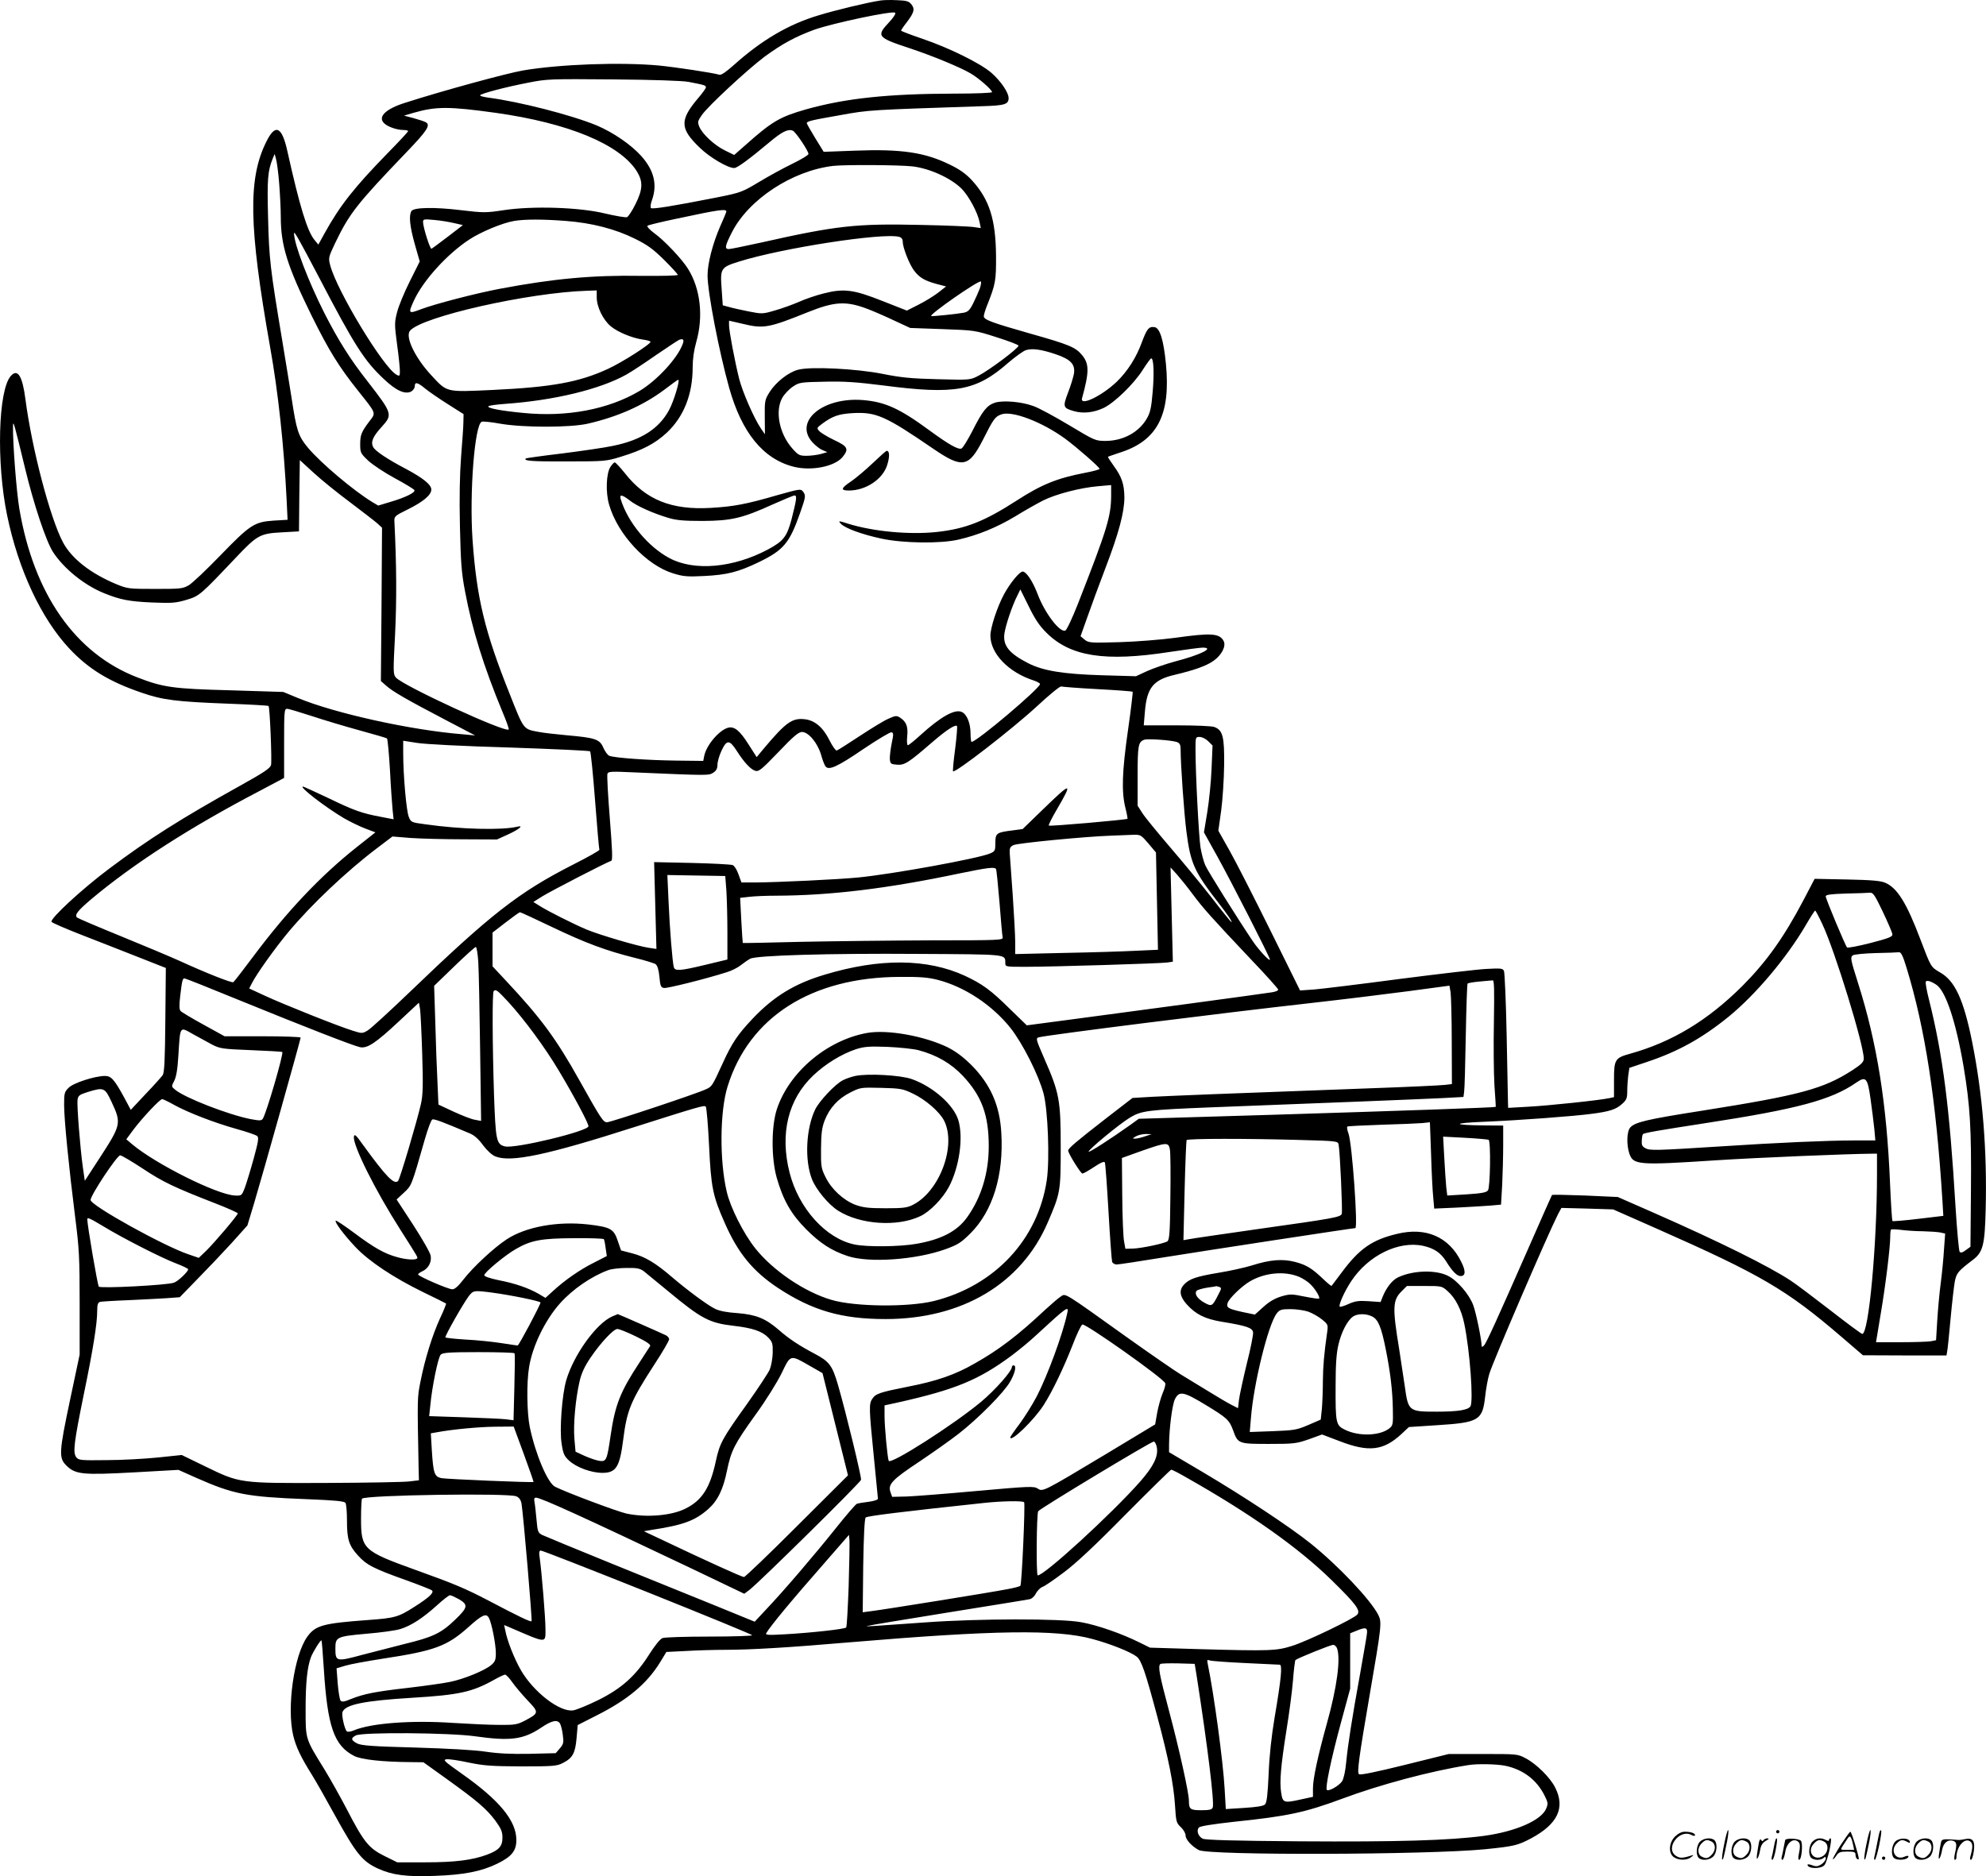 <svg version="1.0" xmlns="http://www.w3.org/2000/svg"
  viewBox="0 0 1200.658 1134.498"
 preserveAspectRatio="xMidYMid meet">
<g transform="translate(-0.242,1134.609) scale(0.1,-0.1)"
fill="#000000" stroke="none">
<path d="M5325 11343 c-75 -11 -271 -58 -375 -90 -181 -54 -345 -151 -511
-300 -46 -41 -76 -62 -87 -59 -39 12 -266 46 -367 56 -230 21 -598 8 -821 -30
-98 -17 -484 -122 -711 -195 -122 -38 -171 -88 -125 -127 22 -20 77 -38 113
-38 16 0 29 -3 29 -7 0 -3 -55 -63 -123 -132 -202 -207 -289 -317 -382 -485
l-38 -69 -24 29 c-44 55 -89 203 -163 535 -33 151 -73 169 -127 59 -112 -223
-107 -511 22 -1240 50 -280 84 -601 100 -921 l6 -126 -85 -5 c-116 -8 -142
-25 -323 -212 -82 -85 -167 -165 -188 -178 -38 -22 -50 -23 -205 -23 -159 0
-167 1 -235 29 -156 65 -270 155 -322 253 -78 147 -188 567 -227 866 -18 140
-47 186 -88 140 -77 -86 -88 -526 -23 -841 68 -330 206 -625 376 -807 117
-125 242 -201 439 -268 127 -44 208 -54 523 -66 132 -5 241 -11 243 -14 8 -7
21 -332 15 -357 -6 -20 -43 -45 -187 -125 -354 -197 -551 -321 -792 -502 -162
-121 -359 -303 -348 -321 3 -6 84 -41 179 -78 94 -37 249 -97 342 -134 l170
-67 -3 -314 c-2 -247 -6 -318 -16 -334 -8 -11 -54 -63 -104 -115 l-89 -95 -40
75 c-59 108 -78 130 -116 130 -60 0 -191 -42 -219 -71 -26 -25 -28 -34 -28
-103 0 -89 29 -380 67 -681 24 -188 27 -243 27 -520 l0 -310 -57 -269 c-68
-322 -70 -355 -24 -401 55 -55 99 -59 410 -42 l268 15 110 -49 c224 -99 302
-114 663 -128 173 -7 231 -12 237 -23 5 -7 9 -53 9 -103 0 -117 11 -153 66
-214 52 -58 95 -80 294 -151 80 -29 149 -56 154 -61 14 -13 -18 -43 -103 -97
-101 -65 -121 -70 -285 -82 -271 -20 -316 -32 -366 -101 -80 -112 -125 -426
-85 -597 17 -70 46 -131 115 -241 26 -42 86 -148 134 -236 133 -241 168 -284
266 -329 84 -38 174 -50 340 -43 177 6 282 27 377 73 89 43 118 79 117 146 -1
116 -104 240 -330 399 -106 75 -116 84 -92 87 15 2 76 -7 135 -20 93 -19 138
-22 318 -23 191 0 214 2 249 20 60 30 76 59 84 150 l7 80 112 57 c189 95 306
192 387 324 l37 61 121 6 c67 4 173 7 237 7 151 0 386 14 746 45 879 74 1255
80 1473 20 108 -29 230 -78 266 -106 29 -23 52 -89 126 -367 67 -249 98 -407
106 -532 6 -99 8 -107 35 -132 16 -15 29 -37 29 -51 0 -24 37 -65 80 -88 61
-33 1383 -29 1730 5 177 18 197 23 279 66 160 86 207 184 146 306 -30 61 -114
144 -179 178 -48 26 -53 26 -257 26 l-208 0 -266 -66 c-174 -43 -270 -63 -277
-56 -12 12 -1 96 67 492 70 406 72 427 50 471 -47 92 -241 297 -409 432 -129
103 -400 282 -653 432 l-203 120 0 45 c1 100 19 240 35 274 25 53 52 48 181
-30 134 -81 148 -94 171 -156 29 -82 32 -83 217 -83 151 0 166 2 241 28 l80
29 108 -41 c174 -67 262 -57 370 42 l47 44 168 11 c255 16 277 29 293 173 5
46 16 108 25 137 20 70 351 838 415 965 l21 39 156 -4 157 -5 265 -117 c626
-277 781 -367 1110 -649 l135 -116 252 -1 253 0 4 23 c3 12 12 103 21 201 9
99 21 201 26 227 11 48 19 59 110 128 60 46 71 91 76 305 9 355 -18 694 -82
1013 -51 253 -103 367 -192 418 -58 34 -56 31 -120 199 -83 220 -140 313 -213
344 -26 12 -83 17 -231 20 l-196 4 -67 -128 c-119 -226 -223 -372 -370 -520
-210 -209 -425 -339 -680 -410 -90 -25 -96 -35 -96 -158 l0 -104 -27 -6 c-59
-13 -374 -46 -490 -52 l-123 -7 -1 34 c0 19 -4 201 -8 404 -4 204 -12 378 -16
389 -7 17 -17 18 -109 13 -56 -3 -292 -31 -526 -61 -234 -31 -464 -59 -511
-63 l-87 -6 -180 364 c-99 200 -210 418 -247 483 l-67 119 17 121 c9 67 17
191 18 276 2 171 -8 211 -59 230 -14 6 -116 10 -226 10 l-201 0 7 83 c12 145
51 193 182 223 118 28 191 54 234 85 49 35 76 89 60 119 -25 47 -76 50 -296
19 -82 -11 -232 -23 -334 -26 -176 -5 -186 -4 -210 15 l-25 21 42 118 c23 65
71 197 108 293 81 211 115 339 115 429 -1 80 -16 124 -65 191 -20 28 -36 52
-34 54 2 2 36 13 74 26 225 72 306 229 276 537 -14 144 -37 217 -69 221 -34 5
-46 -10 -77 -93 -33 -91 -86 -174 -151 -237 -90 -86 -224 -151 -210 -100 44
160 44 209 -1 262 -38 46 -78 63 -309 128 -239 68 -284 85 -284 106 0 8 9 39
21 68 50 126 54 148 53 298 -2 219 -40 339 -144 454 -38 41 -74 67 -134 96
-152 75 -295 96 -577 85 l-187 -7 -51 83 c-28 46 -51 86 -51 90 0 12 26 18
203 49 177 32 173 31 860 54 133 4 157 11 157 49 0 34 -47 102 -102 151 -67
59 -256 152 -420 208 -71 24 -128 46 -128 49 0 3 15 26 34 50 45 59 51 81 28
109 -15 19 -30 23 -88 25 -38 2 -82 1 -99 -2z m52 -132 c-78 -83 -71 -92 123
-156 136 -45 306 -115 369 -152 49 -28 131 -100 131 -114 0 -5 -102 -9 -227
-9 -404 -1 -657 -28 -897 -95 -160 -46 -205 -72 -369 -218 l-66 -58 -55 27
c-64 31 -137 99 -156 144 -11 28 -10 34 16 71 36 53 275 274 377 351 106 78
189 123 304 165 111 39 473 116 487 102 6 -5 -10 -29 -37 -58z m-1212 -360
c98 -19 105 -21 105 -33 0 -6 -20 -34 -44 -62 -116 -136 -115 -187 9 -305 60
-58 168 -121 206 -121 18 0 89 52 212 155 76 64 113 83 142 71 17 -6 95 -122
95 -141 0 -7 -44 -33 -97 -59 -54 -26 -145 -76 -203 -111 -102 -61 -109 -64
-260 -94 -264 -52 -384 -71 -392 -63 -5 5 -2 28 7 51 32 92 11 178 -66 264
-61 68 -170 143 -270 185 -153 63 -465 143 -656 168 -29 4 -51 10 -48 14 7 11
151 49 290 76 116 23 133 23 515 20 238 -2 419 -8 455 -15z m-1167 -187 c441
-62 750 -190 854 -353 39 -63 37 -110 -8 -200 -20 -40 -43 -75 -51 -78 -9 -3
-68 7 -132 22 -155 38 -439 47 -615 20 -106 -16 -121 -16 -255 0 -163 20 -287
17 -301 -5 -17 -27 -10 -93 20 -200 l30 -105 -60 -120 c-33 -66 -68 -150 -77
-187 -16 -62 -16 -74 0 -195 10 -70 17 -143 17 -161 0 -30 -2 -32 -20 -22 -79
42 -360 506 -401 661 -12 46 -11 49 29 134 87 181 131 237 434 553 122 127
144 161 116 178 -7 5 -40 16 -73 25 l-60 16 58 17 c135 39 214 39 495 0z
m-1308 -424 c5 -63 10 -156 10 -207 0 -171 40 -298 186 -595 106 -214 165
-309 283 -457 110 -138 107 -130 67 -182 -49 -65 -56 -83 -56 -140 0 -50 3
-55 48 -98 27 -25 99 -73 162 -107 63 -34 116 -66 118 -72 5 -15 -57 -45 -146
-71 l-73 -22 -37 22 c-113 69 -310 235 -388 328 -59 71 -69 104 -99 302 -9 57
-34 212 -56 344 -73 437 -80 496 -86 747 -6 233 -2 279 28 355 l12 28 8 -30
c5 -16 14 -82 19 -145z m3829 100 c103 -12 231 -70 296 -134 44 -44 99 -146
110 -205 l7 -34 -43 6 c-24 4 -168 10 -319 13 -392 9 -510 -4 -968 -107 -96
-21 -183 -39 -193 -39 -27 0 -24 18 17 99 101 201 366 375 614 404 73 8 399 6
479 -3z m-1126 -276 c-1 -5 -18 -45 -38 -90 -44 -102 -75 -221 -75 -293 0
-102 70 -463 131 -681 76 -270 205 -429 389 -476 106 -27 246 0 295 57 41 50
34 65 -49 104 -40 19 -81 44 -90 54 -17 18 -16 20 16 44 63 47 101 60 185 65
142 8 198 -17 487 -215 177 -121 215 -114 301 54 64 127 73 139 110 153 65 25
247 -45 386 -146 72 -53 209 -173 209 -183 0 -4 -40 -15 -88 -24 -167 -32
-262 -70 -412 -167 -197 -127 -310 -172 -487 -191 -164 -17 -380 3 -532 50
-60 19 -62 19 -46 1 25 -28 130 -66 247 -91 131 -28 355 -31 464 -6 118 27
231 73 343 140 58 36 135 79 170 97 79 39 225 77 332 86 l79 7 0 -59 c0 -130
-23 -205 -200 -657 -34 -87 -69 -161 -77 -164 -34 -13 -125 107 -168 222 -29
76 -68 135 -90 135 -19 0 -77 -71 -113 -138 -41 -76 -82 -202 -82 -249 0 -109
110 -223 263 -272 20 -7 37 -16 37 -21 0 -26 -383 -350 -414 -350 -3 0 -6 23
-6 50 0 63 -22 117 -53 131 -42 19 -127 -28 -250 -140 -37 -34 -71 -61 -76
-61 -5 0 -7 24 -4 53 6 60 -5 88 -42 113 -22 14 -27 14 -72 -6 -26 -11 -104
-59 -174 -105 -70 -46 -132 -86 -138 -87 -6 -2 -26 26 -44 62 -39 78 -88 120
-149 127 -76 9 -115 -19 -247 -176 l-44 -53 -48 75 c-54 86 -87 112 -124 103
-54 -14 -131 -104 -145 -170 l-6 -31 -165 2 c-168 2 -370 16 -403 29 -10 4
-26 26 -36 49 -22 51 -48 60 -220 75 -67 6 -144 15 -169 20 -96 18 -90 9 -178
232 -150 375 -199 577 -224 933 -19 283 13 695 56 711 8 3 58 -2 112 -12 141
-24 420 -24 528 0 183 42 335 110 463 205 44 34 82 61 85 61 12 0 -26 -128
-55 -182 -61 -114 -168 -183 -340 -218 -51 -11 -190 -31 -308 -46 -118 -14
-217 -28 -219 -30 -15 -15 39 -19 247 -18 229 0 240 1 327 28 132 40 208 80
279 146 102 96 156 231 156 394 0 52 8 106 22 155 44 154 25 323 -51 443 -38
60 -142 170 -203 214 -27 20 -46 40 -41 45 4 4 82 23 173 42 267 57 308 63
303 41z m-1645 -67 l53 -12 -91 -70 c-50 -38 -94 -71 -99 -73 -9 -3 -51 131
-51 162 0 17 6 18 68 12 37 -3 91 -12 120 -19z m677 13 c155 -12 296 -48 415
-107 77 -38 110 -62 178 -129 45 -45 82 -85 82 -90 0 -5 -98 -7 -221 -6 -294
5 -531 -17 -854 -78 -144 -27 -394 -92 -478 -124 -76 -29 -78 -26 -42 53 57
123 202 282 335 369 72 47 200 100 270 112 64 11 176 11 315 0z m-1495 -339
c214 -411 275 -506 390 -614 76 -73 131 -98 169 -78 11 7 21 21 21 31 0 29 17
25 66 -16 24 -19 85 -61 136 -93 l93 -59 -1 -48 c0 -27 -7 -121 -14 -209 -8
-106 -11 -248 -7 -420 5 -220 9 -281 31 -395 43 -231 113 -455 226 -728 24
-56 41 -105 38 -107 -20 -21 -636 263 -682 314 -17 19 -17 34 -5 263 10 208 9
417 -4 678 -2 34 0 36 81 76 93 46 142 87 142 120 0 29 -49 69 -152 124 -111
58 -186 108 -199 132 -17 31 -3 64 52 124 66 73 64 80 -84 271 -108 137 -178
249 -263 415 -97 192 -183 416 -184 483 0 18 28 -32 150 -264z m3508 243 c15
-4 22 -14 22 -30 0 -34 39 -134 67 -172 33 -44 63 -62 134 -82 l61 -16 -47
-37 c-26 -20 -79 -53 -119 -73 l-71 -36 -145 57 c-176 70 -235 78 -357 47 -45
-11 -112 -34 -150 -51 -37 -16 -102 -40 -145 -52 -75 -22 -78 -22 -160 -6 -45
9 -99 21 -119 27 l-37 10 -7 101 c-9 122 -5 129 104 163 260 82 870 176 969
150z m488 -312 c-8 -21 -26 -62 -40 -90 -21 -42 -32 -52 -58 -57 -42 -8 -192
-23 -196 -20 -12 10 286 217 300 209 4 -2 1 -22 -6 -42z m-2316 -54 c0 -58 39
-137 85 -175 42 -35 129 -71 192 -80 24 -3 46 -9 48 -13 7 -11 -169 -124 -256
-164 -175 -81 -340 -111 -700 -128 -285 -13 -272 -16 -371 91 -97 105 -157
231 -127 267 71 85 716 231 1072 242 l57 2 0 -42z m1640 -71 c36 -14 108 -45
160 -70 l95 -44 195 -7 c193 -7 196 -7 327 -49 73 -23 133 -46 133 -51 0 -16
-176 -148 -244 -183 -49 -25 -51 -25 -245 -20 -160 4 -221 10 -331 32 -160 32
-439 46 -514 25 -59 -16 -134 -76 -171 -135 -29 -46 -30 -54 -29 -152 l1 -103
-25 36 c-42 63 -110 218 -131 300 -26 105 -61 288 -61 323 l0 28 78 -18 c131
-32 159 -27 400 70 162 65 231 68 362 18z m-1121 -213 c-32 -86 -156 -220
-262 -283 -186 -110 -436 -158 -699 -132 -137 13 -221 29 -213 40 2 5 48 11
102 15 296 21 573 88 732 177 31 17 112 71 181 119 69 47 132 89 140 92 24 8
30 -1 19 -28z m2256 -60 c91 -31 119 -61 110 -118 -4 -22 -20 -74 -36 -115
-32 -85 -30 -92 36 -111 57 -16 120 -9 181 20 65 32 180 143 234 228 25 39 48
71 52 71 15 2 19 -90 9 -203 -8 -97 -15 -126 -36 -162 -48 -82 -142 -133 -246
-134 -65 0 -66 1 -223 95 -87 52 -183 104 -214 115 -71 27 -186 37 -235 21
-48 -16 -74 -48 -136 -171 -29 -56 -58 -103 -66 -106 -20 -8 -78 25 -194 110
-181 133 -268 172 -402 183 -241 19 -417 -127 -307 -253 18 -20 46 -43 62 -49
l30 -13 -39 -11 c-22 -6 -61 -11 -87 -11 -43 0 -50 4 -87 46 -78 89 -104 225
-59 305 12 21 40 51 62 66 40 27 46 28 191 31 120 3 193 -2 360 -23 431 -56
558 -33 750 135 44 38 94 74 110 79 39 12 94 4 180 -25z m-6230 -694 c52 -215
126 -437 168 -502 66 -101 190 -201 309 -249 99 -40 153 -50 289 -56 122 -5
144 -3 209 16 79 24 82 27 301 258 126 133 144 143 273 150 l106 6 2 216 3
215 85 -78 c47 -43 146 -123 220 -178 74 -56 148 -113 164 -127 l28 -26 -3
-463 -4 -464 32 -28 c40 -36 124 -84 353 -204 l185 -97 -75 7 c-314 25 -774
127 -998 220 l-87 36 -320 10 c-348 9 -407 18 -562 78 -374 144 -625 502 -713
1016 -18 102 -41 405 -39 504 1 39 7 16 74 -260z m6174 -990 c144 -144 354
-177 746 -116 94 14 182 26 198 26 75 0 -10 -43 -168 -84 -55 -15 -130 -41
-168 -58 l-67 -31 -208 6 c-232 7 -353 27 -442 72 -118 60 -156 108 -145 182
8 52 47 167 77 226 l19 39 51 -103 c37 -76 65 -118 107 -159z m309 -341 c114
-6 209 -13 212 -16 2 -2 -10 -106 -28 -231 -36 -251 -40 -373 -16 -470 9 -35
14 -65 13 -67 -7 -6 -471 -47 -476 -41 -3 3 19 47 49 98 98 168 89 168 -80 4
l-127 -123 -59 -8 c-99 -12 -106 -17 -106 -75 0 -48 -2 -52 -33 -65 -74 -31
-591 -125 -797 -145 -123 -12 -486 -29 -615 -30 l-90 0 -18 49 c-9 27 -25 52
-35 56 -9 4 -120 10 -246 13 l-229 5 7 -263 7 -262 -47 7 c-64 9 -301 79 -377
111 -80 34 -229 109 -280 141 l-40 25 54 34 c48 30 386 205 417 215 9 3 6 68
-9 258 -11 139 -18 260 -14 269 5 13 25 14 153 8 461 -20 459 -20 487 -2 18
12 25 25 25 49 0 17 11 56 25 85 31 66 48 66 92 -3 44 -69 84 -112 112 -120
21 -6 38 8 140 114 91 96 122 121 142 121 39 0 94 -66 115 -137 9 -32 21 -64
27 -71 20 -26 71 -3 228 104 86 58 163 104 171 102 13 -3 13 -12 1 -68 -7 -36
-12 -78 -11 -95 3 -27 6 -30 44 -33 46 -3 68 11 217 140 83 71 134 104 145 94
3 -4 -2 -65 -11 -138 -10 -72 -15 -133 -13 -136 13 -12 361 258 506 392 74 69
141 124 148 121 7 -2 106 -10 220 -16z m-4753 -162 c72 -24 202 -63 290 -87
88 -24 163 -46 167 -49 4 -4 12 -90 18 -191 5 -102 13 -210 16 -242 l6 -56
-73 14 c-119 22 -166 39 -321 114 -81 38 -150 70 -154 70 -27 0 137 -126 247
-191 38 -22 96 -50 130 -63 l61 -23 -115 -91 c-219 -174 -420 -387 -623 -659
-62 -83 -117 -154 -121 -156 -9 -6 -166 56 -323 128 -58 26 -219 94 -359 151
-140 57 -259 108 -263 112 -16 16 4 41 85 110 257 216 599 436 1020 656 l147
78 0 209 c0 194 1 209 18 209 10 0 76 -20 147 -43z m5422 -153 l26 -26 -6
-141 c-3 -78 -15 -196 -26 -263 l-20 -121 80 -144 c84 -151 319 -612 319 -625
0 -15 -68 58 -103 110 -95 141 -272 424 -288 460 -10 23 -23 72 -29 109 -10
67 -30 441 -30 590 0 76 0 77 25 77 15 0 38 -12 52 -26z m-189 -5 c17 -7 22
-16 22 -46 0 -90 21 -387 35 -495 25 -194 47 -242 195 -433 53 -68 85 -115 77
-115 -2 0 -57 67 -120 149 -64 82 -178 220 -253 307 -75 88 -150 179 -165 203
l-29 45 0 181 c0 184 4 205 40 218 20 8 168 -3 198 -14z m-4034 -33 c264 -9
482 -19 486 -23 4 -4 18 -138 30 -298 12 -159 24 -293 26 -297 3 -4 -68 -44
-157 -89 -332 -169 -500 -301 -992 -774 -120 -115 -233 -219 -252 -230 -32
-19 -34 -19 -91 -1 -85 26 -423 161 -532 212 l-93 43 17 33 c27 54 142 215
219 307 139 167 356 372 539 510 l91 69 110 -9 c61 -4 203 -8 316 -8 l206 -1
66 30 c68 31 100 58 56 47 -94 -22 -341 -16 -557 15 -82 11 -85 12 -98 44 -15
35 -34 254 -34 385 l0 76 83 -13 c48 -8 282 -20 561 -28z m3861 -580 l46 -55
6 -294 6 -294 -134 -6 c-74 -4 -268 -10 -431 -13 l-298 -7 0 72 c0 39 -7 167
-15 284 -8 116 -16 230 -18 252 -2 33 2 41 23 51 24 12 437 52 590 57 41 2 98
4 127 5 51 2 52 1 98 -52z m-921 -155 c3 -4 12 -95 21 -202 8 -107 17 -202 19
-211 4 -17 -22 -18 -432 -18 -241 -1 -594 -5 -787 -9 -192 -5 -351 -8 -352 -7
-1 1 -5 63 -9 137 l-7 136 54 6 c30 4 104 7 164 7 325 1 669 42 1110 135 170
35 211 40 219 26z m1189 -152 c63 -85 116 -144 354 -396 90 -94 163 -176 163
-181 0 -6 -17 -13 -37 -16 -54 -9 -855 -117 -1196 -162 l-287 -38 -103 100
c-115 114 -167 151 -272 200 -226 104 -513 107 -845 7 -182 -54 -309 -131
-437 -266 -90 -95 -125 -147 -179 -265 -67 -146 -67 -146 -105 -163 -54 -26
-574 -199 -597 -199 -23 0 -37 22 -167 254 -140 251 -233 377 -442 600 l-83
89 0 102 0 102 79 61 c44 34 83 62 87 62 4 0 91 -40 193 -89 203 -97 326 -143
498 -186 62 -15 120 -33 129 -39 11 -9 19 -34 23 -77 5 -56 9 -64 28 -67 20
-3 249 54 378 95 28 8 66 27 85 42 19 15 45 33 58 40 38 20 474 33 1015 29
549 -3 526 -1 527 -55 0 -23 2 -23 123 -23 163 0 813 20 856 26 l34 5 -7 285
-7 285 39 -43 c21 -24 64 -77 95 -119z m-2819 19 c3 -50 6 -164 6 -253 l0
-161 -133 -32 c-154 -37 -184 -39 -191 -14 -8 27 -25 233 -32 402 l-7 155 175
-3 175 -3 7 -91z m6991 -125 c31 -65 57 -126 58 -136 2 -15 -20 -24 -132 -53
-74 -19 -138 -31 -142 -27 -11 12 -129 294 -129 309 0 10 29 14 123 17 67 1
132 4 144 5 19 2 30 -14 78 -115z m-365 -76 c76 -161 250 -728 250 -812 0 -20
-14 -35 -70 -71 -174 -112 -313 -150 -907 -244 -339 -53 -407 -70 -435 -102
-21 -24 -23 -104 -5 -158 24 -68 52 -71 524 -40 246 16 801 39 946 40 l27 0 0
-122 c0 -431 -50 -968 -89 -968 -5 0 -92 64 -193 143 -101 78 -208 159 -239
179 -133 88 -434 237 -834 413 l-212 93 -197 9 c-109 4 -199 6 -201 3 -2 -3
-62 -138 -133 -300 -196 -446 -263 -594 -278 -610 -8 -8 -14 -10 -14 -5 0 39
-34 204 -51 249 -24 65 -96 149 -152 177 -74 38 -213 34 -303 -9 -34 -16 -70
-61 -93 -118 l-12 -31 -73 5 c-59 4 -81 1 -121 -17 -26 -12 -50 -19 -53 -16
-9 9 30 95 70 155 103 155 285 244 433 213 68 -15 108 -42 142 -97 36 -58 64
-86 85 -86 31 0 33 29 5 85 -74 152 -214 213 -389 170 -151 -36 -228 -90 -334
-233 -32 -42 -59 -79 -61 -81 -2 -3 -25 16 -51 41 -68 65 -102 86 -172 104
-75 19 -150 13 -260 -22 -42 -13 -132 -33 -200 -44 -137 -23 -177 -37 -209
-71 -32 -34 -27 -72 16 -120 55 -61 110 -88 210 -105 153 -25 188 -37 191 -65
2 -13 -15 -99 -38 -189 -22 -91 -43 -188 -47 -217 l-6 -52 -41 21 c-22 11 -86
49 -141 83 -55 34 -129 79 -164 100 -35 21 -184 124 -330 228 -386 276 -365
263 -396 243 -14 -9 -56 -45 -93 -79 -165 -155 -279 -242 -426 -325 -118 -68
-229 -107 -405 -141 -171 -34 -194 -42 -215 -73 -21 -30 -20 -59 9 -348 13
-135 25 -250 25 -256 0 -7 -25 -15 -57 -19 -31 -4 -63 -9 -70 -12 -8 -3 -65
-69 -127 -147 -126 -158 -319 -384 -423 -493 l-68 -73 -235 96 c-129 52 -412
167 -629 255 -217 88 -407 167 -422 174 -24 13 -27 21 -33 92 -4 43 -9 90 -12
105 -4 21 -2 28 9 28 29 0 294 -121 931 -424 l328 -157 32 24 c63 49 671 649
674 665 3 19 -91 406 -139 572 -35 120 -52 143 -143 191 -91 48 -155 90 -216
144 -80 69 -137 92 -250 101 -63 4 -109 13 -135 26 -48 24 -164 110 -258 190
-102 88 -165 125 -241 145 l-69 18 -20 58 c-24 72 -43 83 -178 99 -186 21
-379 -14 -495 -91 -76 -50 -202 -167 -260 -242 -31 -40 -52 -59 -67 -59 -25 0
-207 79 -207 90 0 4 11 12 24 18 38 17 59 56 52 95 -3 19 -51 102 -106 187
l-100 153 44 41 c47 44 45 37 127 324 18 63 38 116 45 119 12 4 59 -13 228
-85 25 -10 53 -35 78 -70 23 -31 54 -60 74 -68 93 -39 311 7 842 177 390 124
422 133 431 124 5 -6 14 -111 20 -235 12 -253 22 -305 95 -469 80 -183 171
-293 322 -393 208 -137 385 -188 650 -188 463 0 822 214 981 585 76 177 78
186 78 455 0 285 -8 327 -100 537 -51 117 -52 122 -31 127 60 15 1109 147
1636 206 195 22 465 55 600 73 l245 33 7 -40 c3 -23 7 -157 7 -298 l1 -257
-42 -5 c-24 -3 -232 -13 -463 -21 -848 -31 -1193 -45 -1308 -51 l-118 -7 -167
-129 c-171 -133 -222 -176 -222 -189 0 -17 76 -139 86 -139 7 0 38 18 70 39
40 27 61 36 66 28 3 -7 13 -141 22 -299 9 -158 19 -294 22 -303 4 -8 16 -15
27 -15 12 0 145 20 297 45 248 40 1131 175 1146 175 17 0 -19 508 -41 571 -8
21 -11 41 -7 43 5 3 98 7 207 11 110 3 221 8 246 10 l46 5 7 -192 c3 -106 9
-224 13 -262 l6 -68 136 6 c75 4 166 9 202 12 l66 6 7 120 c3 67 6 174 6 240
l0 118 -117 1 c-194 2 -193 14 2 22 213 9 538 33 650 48 109 14 148 27 184 60
27 24 31 35 31 77 0 27 3 70 6 95 l7 46 107 36 c189 63 334 144 495 275 162
133 345 350 461 546 30 52 57 94 60 94 3 0 23 -38 44 -83z m-8126 -229 c3 -51
8 -288 11 -527 l6 -433 -37 7 c-21 3 -79 26 -129 49 l-92 43 -6 139 c-4 77
-10 238 -13 359 l-7 220 122 118 c66 64 125 117 130 117 5 0 12 -42 15 -92z
m8635 -35 c112 -366 178 -797 216 -1398 l6 -101 -151 -18 c-83 -10 -154 -16
-157 -13 -2 3 -9 104 -14 224 -20 484 -78 850 -193 1213 -46 145 -48 156 -33
169 8 6 68 12 138 14 68 1 132 4 141 5 13 2 24 -19 47 -95z m-5857 -72 c162
-42 327 -151 438 -289 74 -93 171 -285 201 -397 27 -100 38 -399 20 -524 -53
-360 -315 -640 -683 -732 -156 -38 -476 -35 -619 7 -163 48 -352 176 -460 311
-71 89 -151 247 -173 343 -44 187 -42 485 5 636 130 420 507 661 1040 663 123
1 172 -3 231 -18z m-4230 -120 c397 -162 697 -279 737 -287 44 -9 95 25 236
157 l120 112 7 -39 c3 -21 9 -145 13 -274 6 -190 4 -247 -8 -300 -24 -106
-127 -454 -138 -465 -24 -24 -71 24 -214 221 -41 58 -50 65 -53 47 -8 -51 130
-327 281 -563 109 -172 107 -167 100 -174 -10 -10 -65 -7 -118 8 -76 20 -141
57 -260 146 -59 44 -110 78 -113 75 -8 -8 49 -85 118 -158 81 -87 232 -187
410 -274 74 -36 137 -67 139 -69 2 -2 -14 -43 -37 -91 -46 -101 -91 -245 -118
-383 -19 -96 -19 -94 -11 -515 l2 -80 -60 -7 c-33 -4 -258 -8 -500 -9 -526 -2
-522 -2 -732 100 l-142 69 -143 -15 c-79 -8 -219 -16 -311 -16 -158 -2 -169
-1 -184 18 -21 28 -13 90 46 380 56 270 81 428 81 503 0 40 4 52 18 56 9 2 85
7 167 10 83 4 187 9 232 12 l82 6 109 112 c60 61 152 158 205 216 l95 106 42
139 c50 167 280 986 280 997 0 4 -103 8 -230 8 l-230 0 -127 70 c-71 39 -133
76 -139 83 -8 9 -9 34 -2 92 11 92 14 105 26 105 5 0 151 -58 324 -129z m7592
-133 c-3 -139 -1 -311 3 -383 5 -71 9 -131 8 -132 -2 -4 -578 -24 -1354 -48
l-804 -24 -51 -37 c-121 -86 -247 -167 -252 -162 -7 8 186 168 251 207 68 41
109 46 485 61 607 23 1281 50 1402 56 l128 7 4 31 c3 17 7 170 10 340 3 169 8
311 11 315 4 3 37 9 73 12 37 3 72 7 79 7 9 2 10 -59 7 -250z m2674 224 c57
-37 119 -222 166 -498 39 -236 47 -370 44 -743 l-3 -344 -28 -20 c-17 -14 -30
-18 -37 -11 -5 5 -16 126 -25 269 -36 606 -77 923 -161 1258 -14 54 -22 102
-19 107 6 10 29 4 63 -18z m-8633 -104 c97 -106 222 -275 307 -418 88 -147
178 -315 178 -334 0 -30 -444 -137 -505 -122 -52 13 -56 35 -66 313 -10 315
-11 617 -2 626 13 13 22 6 88 -65z m-1791 -258 c49 -25 62 -27 236 -34 102 -4
187 -9 189 -11 9 -10 -96 -371 -118 -404 -8 -12 -19 -12 -73 -2 -133 26 -397
128 -457 178 -23 19 -23 19 -5 54 12 24 20 69 25 156 11 177 7 172 86 127 36
-20 89 -49 117 -64z m10027 -329 c9 -63 19 -145 23 -183 l6 -68 -132 0 c-155
0 -470 -14 -788 -35 -408 -26 -443 -27 -470 -12 -20 11 -24 20 -22 47 1 19 4
36 7 38 8 8 89 22 380 67 553 85 759 140 910 245 58 40 68 29 86 -99z m-10635
-16 c62 -133 60 -139 -77 -350 l-84 -129 -12 84 c-16 115 -36 368 -32 405 4
26 10 31 59 47 100 31 106 28 146 -57z m379 -20 c83 -46 243 -108 379 -146 61
-17 117 -36 124 -43 10 -10 5 -37 -22 -136 -19 -69 -43 -147 -53 -175 -19 -49
-20 -50 -60 -48 -107 4 -481 191 -623 311 l-34 29 42 57 c55 73 161 186 175
186 5 0 38 -16 72 -35z m5870 -190 c-22 -8 -49 -14 -60 -14 -18 0 -17 1 5 14
14 8 41 14 60 14 l35 -1 -40 -13z m2077 -21 c14 -9 10 -288 -4 -306 -10 -13
-39 -18 -129 -24 l-117 -7 -6 49 c-3 27 -8 107 -12 178 l-7 129 134 -7 c73 -4
137 -10 141 -12z m-1144 -1 c225 -6 233 -7 237 -27 8 -35 25 -405 19 -420 -8
-20 -46 -27 -494 -90 -217 -31 -410 -59 -429 -63 l-34 -6 7 299 c4 164 10 302
12 306 6 10 368 10 682 1z m-783 -57 c4 -18 5 -149 3 -290 -2 -213 -6 -258
-18 -266 -22 -14 -157 -42 -208 -44 l-46 -1 -8 45 c-5 25 -10 148 -11 275 l-2
229 120 43 c151 53 162 53 170 9z m-6210 -116 c122 -81 191 -114 438 -210 75
-29 137 -57 137 -61 0 -11 -138 -174 -192 -227 l-44 -42 -64 22 c-148 50 -590
295 -590 328 0 29 160 270 179 270 8 0 69 -36 136 -80z m-235 -351 c117 -71
350 -190 438 -223 39 -15 72 -31 72 -35 0 -14 -60 -72 -86 -81 -38 -15 -442
-36 -454 -24 -8 8 -69 368 -70 407 0 14 15 7 100 -44z m10996 -28 c39 -1 86
-4 104 -7 l32 -7 -7 -96 c-3 -53 -12 -145 -20 -206 -8 -60 -17 -162 -21 -227
l-7 -116 -30 -6 c-16 -3 -98 -6 -181 -6 l-152 0 27 163 c30 174 59 411 59 475
0 21 2 41 5 43 2 3 30 2 62 -2 32 -4 90 -8 129 -8z m-7973 -48 c3 -5 8 -29 11
-55 l7 -47 -78 -40 c-83 -41 -178 -107 -249 -173 l-44 -40 -42 25 c-62 35
-142 63 -241 82 -53 11 -87 23 -87 30 0 17 128 123 192 159 92 53 154 64 350
65 97 1 179 -2 181 -6z m243 -195 c16 -13 81 -66 145 -119 202 -168 250 -193
398 -210 113 -13 171 -33 207 -70 26 -27 29 -37 28 -93 -1 -34 -9 -79 -18
-101 -9 -21 -70 -113 -135 -205 -154 -215 -167 -240 -191 -349 -34 -159 -82
-236 -181 -286 -85 -44 -238 -57 -360 -31 -57 13 -359 126 -431 162 -45 23
-119 198 -153 362 -17 84 -20 267 -4 361 20 127 97 285 187 386 76 85 189 163
292 201 19 7 69 13 111 13 64 1 81 -3 105 -21z m3961 -33 c21 -9 51 -28 66
-43 30 -28 62 -81 54 -88 -3 -3 -42 3 -88 12 -78 16 -88 16 -140 1 -39 -12
-73 -31 -109 -64 l-51 -46 -77 16 c-84 19 -97 26 -88 54 9 28 84 101 135 131
91 53 210 64 298 27z m-483 -61 c14 -5 13 -10 -4 -42 -39 -77 -41 -78 -88 -52
-43 24 -61 55 -44 72 5 5 34 13 63 18 30 4 55 8 56 9 1 0 8 -2 17 -5z m1381
-26 c46 -40 83 -112 100 -197 34 -164 56 -468 37 -499 -15 -22 -75 -32 -204
-32 -169 0 -172 2 -193 155 -9 61 -24 162 -34 225 -41 249 -39 294 14 347 l33
33 106 0 c104 0 106 0 141 -32z m-5778 -8 c119 -16 293 -52 293 -60 0 -14
-131 -260 -138 -260 -4 0 -50 7 -102 15 -52 8 -148 18 -213 21 -65 4 -119 10
-122 13 -4 8 106 202 141 249 28 36 31 36 141 22z m3477 -127 c-28 -129 -119
-375 -183 -499 -26 -50 -73 -125 -104 -167 -32 -42 -57 -79 -57 -82 0 -35 143
103 202 195 53 83 119 221 173 358 26 68 53 126 61 129 20 7 490 -325 501
-355 3 -7 -4 -34 -16 -61 -11 -27 -26 -80 -33 -119 l-12 -69 -300 -181 c-380
-228 -379 -227 -410 -207 -22 15 -51 14 -363 -14 -186 -17 -378 -32 -428 -34
l-89 -2 -10 28 c-17 47 9 75 170 182 82 55 190 131 240 170 121 94 275 250
313 316 31 54 40 99 21 99 -5 0 -10 -4 -10 -9 0 -26 -101 -140 -187 -212 -167
-139 -549 -383 -558 -356 -8 23 -25 207 -25 271 l0 64 78 17 c349 78 490 136
690 284 44 33 111 88 148 123 191 176 200 182 188 131z m1457 12 c25 -9 62
-30 83 -47 37 -30 38 -33 32 -77 -19 -132 -25 -205 -26 -296 0 -55 -3 -130 -6
-167 l-7 -66 -76 -33 c-70 -30 -86 -32 -214 -37 l-139 -5 7 84 c16 208 105
568 156 633 18 23 28 26 83 26 34 0 83 -7 107 -15z m388 -30 c35 -18 54 -63
80 -192 29 -143 42 -255 44 -366 2 -92 1 -100 -21 -118 -57 -45 -183 -50 -267
-9 -57 27 -59 40 -58 270 0 127 5 194 17 245 18 77 54 146 88 170 28 19 80 19
117 0z m-5186 -222 c3 -5 2 -97 -1 -207 l-5 -198 -46 6 c-25 3 -140 8 -255 12
l-209 7 7 66 c10 109 47 291 63 306 12 12 54 15 228 15 118 0 216 -3 218 -7z
m1787 -77 l75 -43 77 -309 77 -309 -308 -307 c-170 -170 -314 -308 -321 -308
-12 0 -241 104 -480 218 l-125 59 40 7 c198 30 268 56 348 126 58 51 92 120
115 236 25 119 43 156 173 337 62 85 130 195 157 250 55 114 50 113 172 43z
m-1731 -532 c34 -92 60 -168 59 -169 -7 -5 -526 17 -557 23 -42 9 -49 27 -58
169 l-6 102 34 6 c96 18 256 33 355 34 l112 1 61 -166z m3827 41 c10 -55 -19
-114 -100 -207 -173 -196 -579 -568 -620 -568 -10 0 -7 374 3 388 10 16 680
420 698 421 7 1 15 -15 19 -34z m177 -182 c389 -220 679 -425 880 -622 147
-144 176 -183 155 -208 -20 -24 -301 -160 -393 -189 -95 -30 -130 -32 -560
-20 l-300 9 -65 32 c-107 53 -252 104 -352 122 -125 23 -621 22 -938 -1 -346
-25 -366 -26 -355 -22 6 3 224 39 485 81 261 42 485 78 497 81 13 2 30 18 38
35 9 16 26 34 39 39 13 4 70 43 127 86 72 53 187 160 374 350 149 150 274 273
278 273 4 1 45 -20 90 -46z m-4049 -115 c17 -7 27 -22 31 -42 11 -64 66 -708
61 -713 -6 -6 -77 28 -261 125 -140 73 -206 101 -443 186 -314 113 -327 126
-327 308 0 64 3 119 6 122 22 22 887 35 933 14z m3070 -36 c7 -12 -14 -496
-23 -505 -4 -4 -41 -14 -82 -21 -91 -18 -743 -123 -818 -132 l-53 -7 3 281 c3
183 8 285 15 292 9 9 208 34 714 88 111 12 238 14 244 4z m-1061 -509 c-5
-133 -11 -245 -15 -248 -9 -10 -210 -32 -368 -41 -104 -6 -122 -5 -115 7 26
44 148 192 365 439 l135 155 3 -35 c1 -19 -1 -144 -5 -277z m-1215 -35 c347
-139 632 -256 632 -260 0 -4 -117 -8 -259 -8 -143 0 -270 -4 -283 -9 -15 -5
-47 -46 -81 -99 -82 -130 -167 -206 -308 -276 -63 -31 -131 -59 -151 -62 -79
-13 -238 108 -316 242 -40 69 -84 180 -95 242 l-7 32 33 -14 c230 -99 217 -99
217 -8 0 64 -22 335 -35 430 -5 31 -3 42 7 42 7 1 298 -113 646 -252z m-1143
-41 c59 -34 57 -50 -20 -124 -86 -83 -135 -106 -308 -148 -78 -20 -192 -49
-253 -65 -159 -43 -164 -42 -164 39 0 68 8 72 186 88 87 7 181 20 208 29 64
20 135 66 219 142 37 34 73 62 80 62 6 0 30 -11 52 -23z m183 -114 c17 -31 42
-160 42 -212 0 -42 -4 -53 -29 -74 -40 -33 -164 -84 -248 -101 -37 -8 -151
-24 -253 -36 -201 -23 -267 -36 -347 -68 -40 -17 -54 -18 -62 -9 -5 7 -13 54
-17 104 l-7 91 53 16 c29 9 129 27 224 42 316 48 390 75 520 191 83 75 108 86
124 56z m5307 -105 c-3 -24 -22 -128 -40 -233 -50 -274 -74 -432 -84 -534 -5
-55 -15 -100 -25 -116 -18 -27 -81 -63 -92 -52 -11 11 25 184 84 402 l57 210
0 167 0 168 35 14 c62 26 73 22 65 -26z m-6305 -202 c22 -351 62 -466 184
-528 43 -22 174 -36 339 -37 l79 -1 141 -101 c185 -133 241 -181 294 -252 35
-48 43 -67 43 -103 0 -52 -21 -76 -94 -103 -89 -33 -194 -46 -371 -46 l-171 0
-77 38 c-95 47 -125 84 -227 281 -40 77 -101 185 -135 241 -118 191 -115 181
-115 368 0 160 10 252 32 312 13 34 59 107 64 102 2 -2 8 -79 14 -171z m6126
122 c22 -64 -1 -236 -62 -454 -55 -198 -84 -334 -84 -391 l0 -52 -74 -16
c-102 -23 -109 -20 -118 40 -11 67 -2 165 32 380 16 99 34 233 39 298 5 65 12
121 15 125 12 11 210 91 228 92 9 0 20 -10 24 -22z m-557 -88 c108 -5 202 -10
210 -10 17 0 9 -86 -31 -320 -19 -114 -32 -233 -36 -342 -6 -127 -11 -171 -22
-183 -11 -10 -49 -16 -126 -21 l-111 -7 -7 122 c-9 165 -65 577 -102 755 -5
25 -4 28 11 22 10 -4 106 -11 214 -16z m-291 -85 c65 -419 107 -760 96 -789
-5 -12 -20 -16 -69 -16 -67 0 -75 6 -75 58 0 47 -59 314 -120 542 -58 218 -68
269 -53 284 4 4 52 5 107 4 l101 -3 13 -80z m-4138 -32 c19 -27 61 -76 93
-110 69 -72 68 -76 -17 -121 -46 -24 -61 -27 -156 -26 -58 0 -184 6 -280 12
-247 17 -493 -1 -598 -45 -19 -8 -38 -11 -43 -6 -14 14 -33 99 -26 117 17 45
129 68 422 86 283 17 363 35 495 109 30 17 60 31 66 31 6 0 26 -21 44 -47z
m289 -251 c5 -10 13 -41 16 -68 6 -45 4 -54 -18 -80 l-25 -29 -160 -4 c-113
-2 -190 2 -263 13 -65 10 -226 19 -425 25 -264 7 -327 12 -353 25 -37 20 -39
31 -8 48 36 21 568 17 722 -5 214 -30 291 -20 400 53 65 44 99 50 114 22z
m5713 -253 c110 -23 193 -87 240 -184 19 -38 20 -47 8 -75 -29 -71 -185 -139
-376 -165 -210 -28 -527 -37 -1114 -33 -404 3 -571 8 -587 16 -28 15 -39 50
-22 68 9 8 84 20 211 34 326 34 429 56 653 139 230 86 537 168 765 204 54 9
172 6 222 -4z M5278 8545 c-42 -40 -101 -90 -132 -111 -60 -40 -63 -54 -12
-54 103 0 205 68 232 154 16 51 15 86 -3 86 -4 0 -42 -34 -85 -75z M3693 8523
c-26 -39 -30 -155 -8 -229 52 -180 226 -366 387 -415 61 -19 86 -21 187 -16
139 7 206 24 329 83 151 73 187 115 251 297 35 100 36 106 18 131 -13 17 -20
16 -155 -22 -189 -55 -265 -69 -402 -77 -238 -14 -394 49 -520 210 -29 36 -56
65 -61 65 -5 0 -16 -12 -26 -27z m115 -202 c40 -33 142 -79 237 -107 47 -14
92 -18 205 -18 173 1 239 16 422 99 67 30 127 55 134 55 16 0 12 -25 -18 -143
-28 -106 -49 -133 -142 -183 -210 -112 -446 -133 -596 -53 -130 69 -253 218
-295 357 -9 30 8 28 53 -7z M5244 5100 c-243 -44 -471 -237 -545 -461 -34
-104 -34 -296 -1 -414 39 -136 87 -220 177 -311 86 -86 153 -130 252 -163 128
-43 414 -23 593 42 74 27 93 39 150 96 135 135 201 352 186 606 -9 167 -66
295 -181 411 -51 50 -93 82 -145 108 -141 68 -363 108 -486 86z m311 -104
c111 -30 196 -79 269 -156 113 -121 156 -235 156 -425 0 -162 -45 -310 -131
-430 -60 -84 -156 -134 -306 -160 -101 -18 -300 -20 -375 -4 -173 36 -337 218
-392 434 -60 236 -9 444 143 588 75 71 170 129 259 159 48 15 78 18 187 14 72
-3 157 -12 190 -20z M5173 4840 c-23 -5 -56 -16 -75 -26 -47 -24 -141 -124
-167 -176 -56 -116 -65 -306 -20 -422 25 -63 100 -154 159 -191 133 -84 357
-99 496 -33 58 27 135 106 173 177 63 119 89 299 57 404 -28 92 -152 202 -281
248 -67 24 -266 35 -342 19z m349 -107 c76 -36 161 -110 188 -163 76 -150 -26
-427 -188 -509 -35 -18 -59 -21 -166 -21 -104 0 -135 4 -183 21 -72 28 -144
94 -180 168 -26 52 -28 65 -27 171 1 93 5 126 22 171 30 76 81 132 155 169 61
31 64 31 187 28 116 -3 130 -5 192 -35z M3704 3386 c-96 -42 -232 -230 -278
-385 -26 -88 -42 -304 -28 -386 9 -59 16 -75 45 -101 44 -41 134 -74 201 -74
83 0 105 35 126 200 23 182 46 235 189 456 50 76 90 145 89 153 -2 8 -10 18
-18 22 -17 9 -290 129 -293 129 -1 -1 -16 -7 -33 -14z m143 -121 c64 -31 91
-50 86 -58 -4 -7 -34 -52 -66 -102 -115 -175 -146 -254 -173 -439 -22 -152
-26 -160 -70 -153 -19 3 -59 17 -88 30 l-54 25 -7 78 c-7 86 6 236 31 346 11
49 30 90 64 141 63 93 141 177 165 177 11 0 61 -20 112 -45z M10426 194 c-10
-47 -15 -88 -12 -91 5 -6 9 7 30 110 7 37 10 67 6 67 -4 0 -15 -39 -24 -86z
M10740 270 c0 -5 5 -10 10 -10 6 0 10 5 10 10 0 6 -4 10 -10 10 -5 0 -10 -4
-10 -10z M11286 194 c-10 -47 -15 -88 -12 -91 5 -6 9 7 30 110 7 37 10 67 6
67 -4 0 -15 -39 -24 -86z M11366 269 c-3 -8 -10 -41 -16 -74 -6 -33 -14 -68
-16 -77 -3 -10 -1 -18 3 -18 10 0 46 171 38 178 -2 3 -7 -1 -9 -9z M10129 241
c-38 -38 -41 -101 -7 -125 29 -20 79 -20 104 0 18 14 18 15 1 10 -53 -17 -69
-17 -92 -2 -69 45 21 166 94 126 12 -6 21 -7 21 -1 0 12 -25 21 -62 21 -19 0
-39 -10 -59 -29z M11130 189 c-28 -45 -49 -83 -47 -85 2 -3 12 7 21 21 14 21
24 25 66 25 43 0 50 -3 50 -19 0 -11 5 -23 10 -26 6 -3 10 -3 10 1 0 20 -44
164 -51 164 -4 0 -30 -37 -59 -81z m75 4 l7 -33 -42 0 c-42 0 -42 0 -28 23 8
12 21 32 29 44 15 25 22 18 34 -34z M10280 210 c-22 -22 -27 -79 -8 -98 19
-19 66 -14 88 8 22 22 27 79 8 98 -19 19 -66 14 -88 -8z m71 0 c25 -14 25 -54
-1 -80 -23 -23 -33 -24 -61 -10 -25 14 -25 54 1 80 23 23 33 24 61 10z M10490
210 c-22 -22 -27 -79 -8 -98 19 -19 66 -14 88 8 22 22 27 79 8 98 -19 19 -66
14 -88 -8z m71 0 c25 -14 25 -54 -1 -80 -23 -23 -33 -24 -61 -10 -25 14 -25
54 1 80 23 23 33 24 61 10z M10636 204 c-3 -16 -8 -47 -11 -69 -8 -51 10 -26
19 27 5 27 15 42 34 53 18 10 22 14 10 15 -9 0 -20 -5 -24 -11 -5 -8 -9 -8
-14 1 -5 8 -10 3 -14 -16z M10737 223 c-2 -4 -7 -26 -11 -48 -4 -22 -9 -48
-12 -57 -3 -10 -1 -18 4 -18 4 0 14 28 20 62 11 58 10 81 -1 61z M10795 220
c-1 -3 -5 -23 -9 -45 -4 -22 -9 -48 -12 -57 -3 -10 -1 -18 4 -18 5 0 13 20 17
45 7 53 44 87 74 68 17 -11 19 -28 8 -80 -4 -18 -3 -33 2 -33 16 0 24 99 11
115 -12 14 -87 18 -95 5z M10960 210 c-22 -22 -27 -79 -8 -98 7 -7 24 -12 38
-12 14 0 31 5 38 12 9 9 12 8 12 -5 0 -9 -12 -24 -26 -34 -21 -13 -32 -15 -55
-6 -16 6 -29 8 -29 3 0 -24 81 -27 102 -2 18 19 50 162 37 162 -5 0 -9 -5 -9
-10 0 -7 -6 -7 -19 0 -30 16 -59 12 -81 -10z m71 0 c29 -16 25 -65 -6 -86 -56
-37 -103 28 -55 76 23 23 33 24 61 10z M11461 211 c-23 -23 -28 -80 -9 -99 19
-19 88 -13 88 9 0 5 -11 4 -24 -2 -54 -25 -89 38 -46 81 23 23 33 24 62 9 16
-9 19 -8 16 3 -8 22 -64 22 -87 -1z M11590 210 c-22 -22 -27 -79 -8 -98 19
-19 66 -14 88 8 22 22 27 79 8 98 -19 19 -66 14 -88 -8z m71 0 c25 -14 25 -54
-1 -80 -23 -23 -33 -24 -61 -10 -25 14 -25 54 1 80 23 23 33 24 61 10z M11736
201 c-3 -14 -8 -44 -11 -66 -8 -51 10 -26 19 27 8 41 35 63 66 53 22 -7 24
-21 11 -77 -5 -22 -5 -38 0 -38 5 0 9 6 9 13 0 68 51 125 85 97 15 -13 15 -35
-1 -92 -3 -10 -1 -18 4 -18 6 0 13 23 17 50 9 63 -5 84 -49 76 -17 -4 -35 -6
-41 -6 -101 8 -104 7 -109 -19z M11380 110 c0 -5 5 -10 10 -10 6 0 10 5 10 10
0 6 -4 10 -10 10 -5 0 -10 -4 -10 -10z"/>
</g>
</svg>

